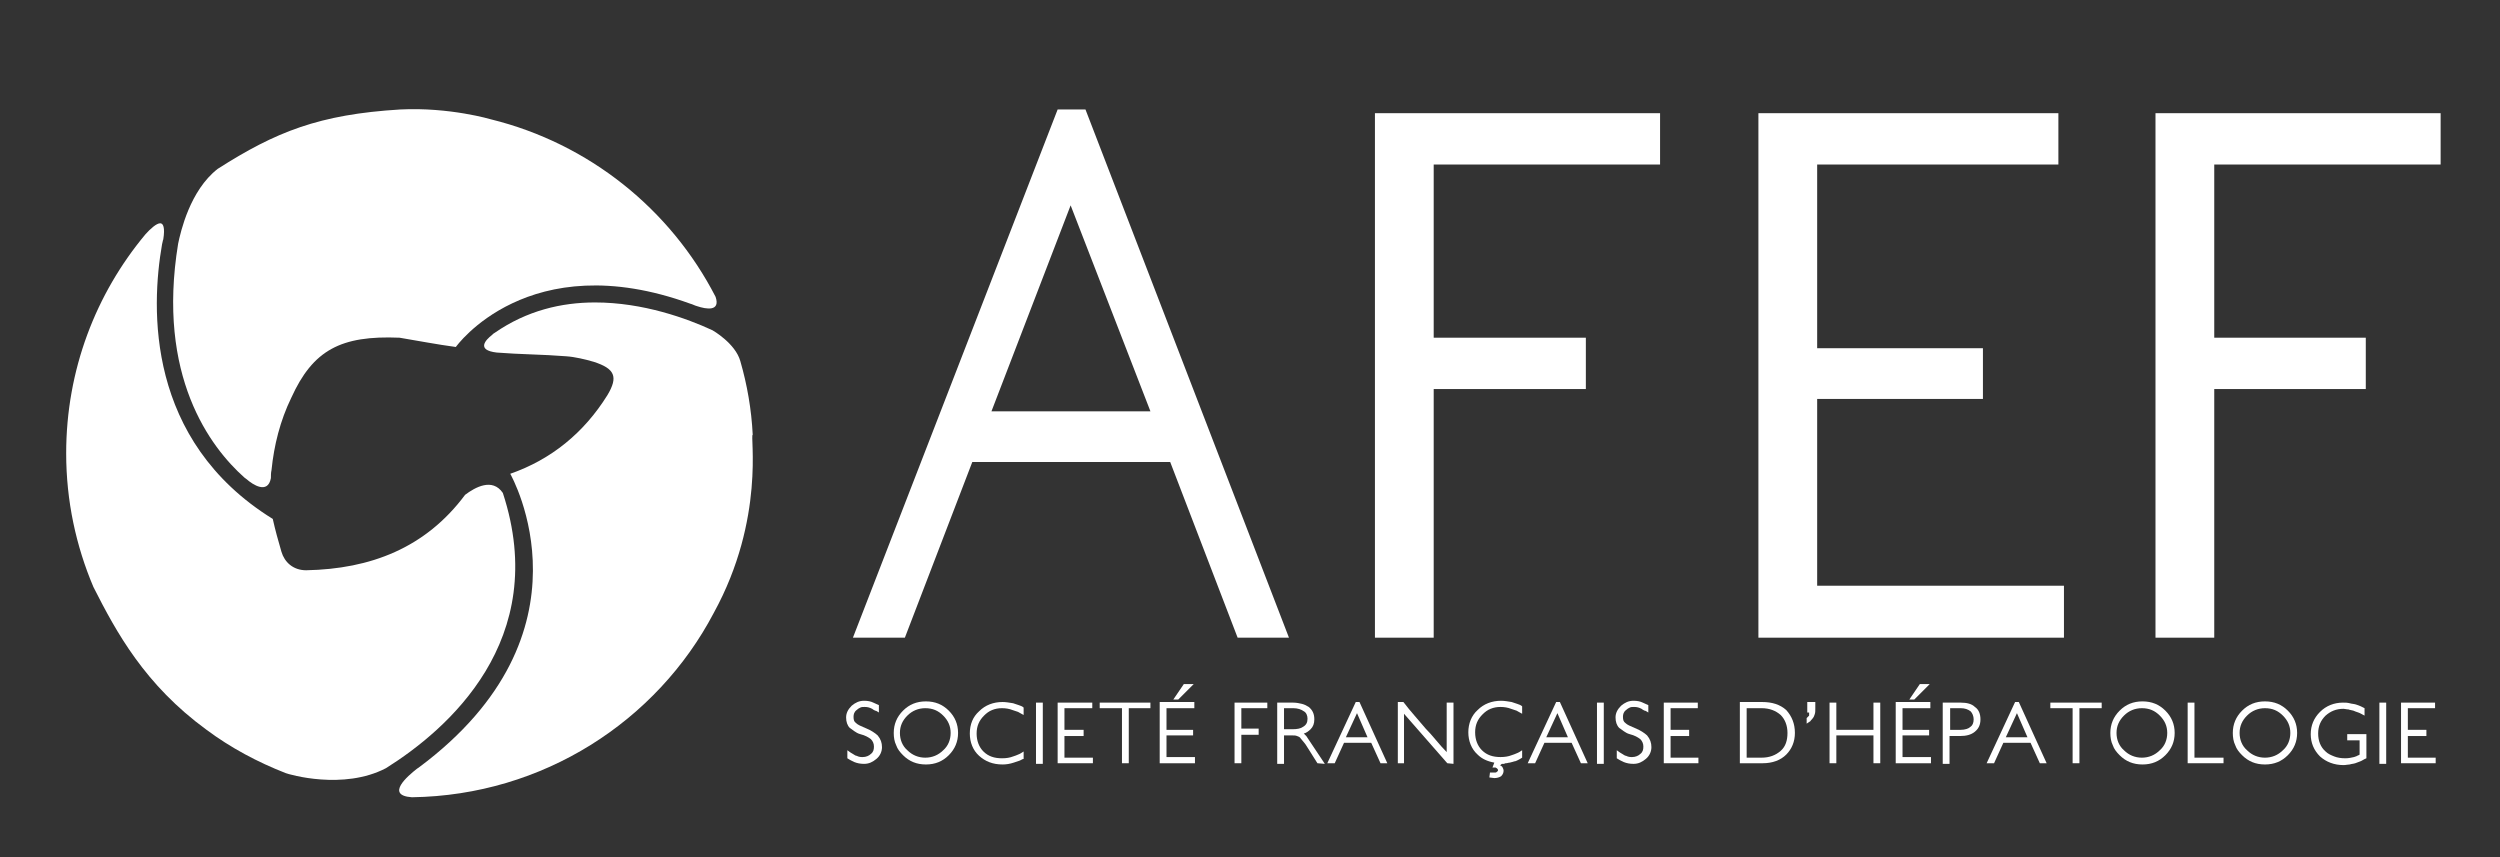<?xml version="1.0" encoding="utf-8"?>
<!-- Generator: Adobe Illustrator 25.0.0, SVG Export Plug-In . SVG Version: 6.00 Build 0)  -->
<svg version="1.1" id="Calque_1" xmlns="http://www.w3.org/2000/svg" xmlns:xlink="http://www.w3.org/1999/xlink" x="0px" y="0px"
	 width="404.2px" height="138.6px" viewBox="0 0 404.2 138.6" style="enable-background:new 0 0 404.2 138.6;" xml:space="preserve"
	>
<rect x="0" y="0" width="404.2" height="138.6" fill="#333333" stroke="none"/>
<style type="text/css">
	.st0{fill:#FFFFFF;}
</style>
<path class="st0" d="M33.4,118c3.9,2.9,8.2,5.2,12.8,7c0.5,0.2,9.3,2.8,16.2-0.8c9.9-6.2,26.7-20.7,18.9-44.5
	c-1.7-2.5-4.5-0.9-6.1,0.3c-6.4,8.6-15.3,12-25.7,12.2c-2.1,0-3.5-1.3-4-3s-1-3.5-1.4-5.3l0,0C23.6,71.2,24.4,49.8,26.2,39.5l0,0
	c0.1-0.3,0.1-0.6,0.2-0.8c0.3-1.9,0-2.6-0.5-2.6c-0.6,0-1.6,0.9-2.4,1.8c-8,9.6-12.8,21.9-12.8,35.4c0,7.7,1.6,15,4.4,21.6
	C18.8,102.2,23.4,110.7,33.4,118"/>
<path class="st0" d="M35.2,27.3c-4.5,3.5-6,10.2-6.4,12.1C25.3,60.8,34,72.3,39.5,77.2c0.1,0.1,0.3,0.2,0.4,0.3
	c0.9,0.8,3.4,2.5,3.9-0.2c0-0.4,0-0.9,0.1-1.3c0.4-4,1.4-8,3.2-11.7c3.5-7.7,8-10.1,17.5-9.7c3,0.5,6.1,1.1,9.1,1.5
	c0,0,11.7-16.5,37.9-7l0,0c0.4,0.1,0.7,0.3,1.1,0.4c1.5,0.5,3.8,0.9,3-1.5c-7.3-14.2-20.5-24.8-36.3-28.7c0,0-6.7-2-14.7-1.6
	C51.6,18.5,44.6,21.3,35.2,27.3"/>
<path class="st0" d="M115.4,99.1c8.4-15.3,5.8-28.9,6.3-28.8l0,0c-0.2-4.1-0.9-8.1-2-11.9c-0.8-2.9-4.5-5-4.5-5
	c-4.1-1.9-11.2-4.5-19-4.5l0,0c-5.4,0-11,1.3-16.2,4.9c-0.2,0.1-0.3,0.2-0.5,0.4c-0.9,0.7-2.6,2.4,0.8,2.8c3.7,0.3,7.5,0.3,11.2,0.6
	c1.5,0.1,3.1,0.5,4.5,0.9c3.4,1.1,4,2.4,2.2,5.4c-3.8,6.1-9.1,10.4-15.7,12.7c0.2,0.4,14.5,25.7-14.8,47.5c-0.1,0.1-0.2,0.1-0.3,0.2
	c-1.4,1.1-5.2,4.3-0.8,4.6C87.8,128.6,106.2,116.6,115.4,99.1"/>
<path class="st0" d="M200.1,103.1l-10.9-28.4h-32l-10.9,28.4h-8.4L171,17.7h4.5l32.9,85.4H200.1z M173.1,33.2l-12.8,33.3H186
	L173.1,33.2z"/>
<polygon class="st0" points="231.8,26.6 231.8,54.6 256.4,54.6 256.4,62.9 231.8,62.9 231.8,103.1 222.3,103.1 222.3,18.3 
	268.4,18.3 268.4,26.6 "/>
<polygon class="st0" points="284.3,103.1 284.3,18.3 332.8,18.3 332.8,26.6 293.8,26.6 293.8,56.3 320.6,56.3 320.6,64.5 
	293.8,64.5 293.8,94.7 333.7,94.7 333.7,103.1 "/>
<polygon class="st0" points="358,26.6 358,54.6 382.5,54.6 382.5,62.9 358,62.9 358,103.1 348.5,103.1 348.5,18.3 394.6,18.3 
	394.6,26.6 "/>
<path class="st0" d="M142.6,120.8c0,0.7-0.3,1.4-0.9,1.9c-0.6,0.5-1.2,0.8-2,0.8c-0.6,0-1.1-0.1-1.6-0.3c-0.2-0.1-0.4-0.2-0.6-0.3
	c-0.2-0.1-0.3-0.2-0.5-0.3v-1.3c0.4,0.3,0.7,0.5,0.9,0.6s0.4,0.3,0.6,0.3c0.4,0.2,0.7,0.2,1,0.2c0.5,0,1-0.2,1.3-0.5
	c0.4-0.3,0.5-0.7,0.5-1.2s-0.2-0.9-0.5-1.2c-0.4-0.3-0.9-0.6-1.7-0.8c-0.4-0.1-0.7-0.3-1-0.5s-0.5-0.4-0.7-0.5
	c-0.4-0.4-0.6-1-0.6-1.7s0.3-1.3,0.9-1.9c0.6-0.5,1.2-0.8,2-0.8c0.6,0,1.1,0.1,1.5,0.3c0.4,0.2,0.7,0.3,0.9,0.4v1.2
	c-0.2-0.1-0.4-0.3-0.6-0.3c-0.2-0.1-0.4-0.2-0.5-0.3c-0.4-0.2-0.7-0.3-1.2-0.3c-0.3,0-0.5,0-0.7,0.1s-0.4,0.2-0.6,0.4
	c-0.4,0.3-0.5,0.7-0.5,1.1c0,0.5,0.1,0.8,0.4,1c0.3,0.3,0.8,0.5,1.5,0.8c0.5,0.2,0.9,0.4,1.2,0.6s0.6,0.4,0.8,0.6
	C142.4,119.5,142.6,120.1,142.6,120.8"/>
<path class="st0" d="M154.9,118.5c0,1.4-0.5,2.6-1.5,3.6s-2.2,1.5-3.7,1.5s-2.7-0.5-3.7-1.5c-0.5-0.5-0.9-1-1.1-1.6
	c-0.3-0.6-0.4-1.3-0.4-2c0-1.4,0.5-2.6,1.5-3.6s2.2-1.5,3.7-1.5s2.7,0.5,3.7,1.5S154.9,117.1,154.9,118.5 M153.7,118.5
	c0-1.1-0.4-2-1.2-2.8s-1.7-1.2-2.9-1.2c-1.1,0-2.1,0.4-2.9,1.2c-0.8,0.8-1.2,1.7-1.2,2.8c0,1.1,0.4,2.1,1.2,2.8
	c0.8,0.8,1.8,1.2,2.9,1.2c1.1,0,2.1-0.4,2.9-1.2C153.3,120.6,153.7,119.6,153.7,118.5"/>
<path class="st0" d="M164.8,123c-0.3,0.1-0.6,0.2-0.9,0.3c-0.6,0.2-1.2,0.3-1.8,0.3c-1.6,0-2.8-0.5-3.8-1.4s-1.5-2.2-1.5-3.6
	c0-1.5,0.5-2.7,1.5-3.6c1-1,2.3-1.5,3.8-1.5c0.5,0,1.1,0.1,1.7,0.2c0.3,0.1,0.6,0.2,0.9,0.3c0.3,0.1,0.6,0.2,0.8,0.4v1.2
	c-0.4-0.2-0.7-0.4-0.9-0.5c-0.3-0.1-0.6-0.2-0.9-0.3c-0.5-0.2-1.1-0.3-1.7-0.3c-0.6,0-1.1,0.1-1.6,0.3c-0.5,0.2-0.9,0.5-1.3,0.9
	c-0.8,0.8-1.2,1.7-1.2,2.9c0,1.2,0.4,2.2,1.1,2.9c0.8,0.8,1.8,1.1,3,1.1c0.7,0,1.3-0.1,1.8-0.3c0.3-0.1,0.6-0.2,0.8-0.3
	c0.3-0.1,0.6-0.3,0.9-0.5v1.2C165.3,122.7,165.1,122.9,164.8,123"/>
<rect x="167.5" y="113.6" class="st0" width="1.1" height="9.9"/>
<polygon class="st0" points="171,123.4 171,113.6 176.6,113.6 176.6,114.5 172.1,114.5 172.1,118 175.2,118 175.2,119 172.1,119 
	172.1,122.5 176.7,122.5 176.7,123.4 "/>
<polygon class="st0" points="182.5,114.5 182.5,123.4 181.4,123.4 181.4,114.5 177.8,114.5 177.8,113.6 186,113.6 186,114.5 "/>
<path class="st0" d="M187.5,123.4v-9.9h5.6v1h-4.5v3.5h4.3v0.9h-4.3v3.5h4.6v1H187.5z M190.5,113.1h-0.8l1.7-2.5h1.6L190.5,113.1z"
	/>
<polygon class="st0" points="200.7,114.5 200.7,117.8 203.5,117.8 203.5,118.8 200.7,118.8 200.7,123.4 199.6,123.4 199.6,113.6 
	204.9,113.6 204.9,114.5 "/>
<path class="st0" d="M213,123.4l-1.7-2.7c-0.2-0.3-0.3-0.5-0.5-0.7s-0.3-0.4-0.5-0.6c-0.1-0.2-0.3-0.3-0.6-0.4
	c-0.2-0.1-0.5-0.1-0.8-0.1h-1.3v4.6h-1.1v-9.9h2.6c0.5,0,1,0.1,1.4,0.2s0.8,0.3,1.1,0.5c0.6,0.5,0.9,1.1,0.9,2
	c0,0.7-0.2,1.2-0.6,1.6c-0.3,0.3-0.7,0.6-1.1,0.7c0.1,0.1,0.2,0.2,0.3,0.3c0.1,0.1,0.2,0.2,0.3,0.4c0.1,0.2,0.3,0.4,0.4,0.6
	c0.1,0.2,0.3,0.4,0.4,0.6l2,3L213,123.4L213,123.4z M211.4,116.2c0-0.5-0.2-1-0.6-1.2c-0.4-0.3-1-0.5-1.7-0.5h-1.5v3.4h1.4
	c0.7,0,1.3-0.1,1.7-0.4C211.2,117.2,211.4,116.8,211.4,116.2"/>
<path class="st0" d="M223.2,123.4l-1.5-3.3h-4.4l-1.5,3.3h-1.2l4.6-9.9h0.6l4.5,9.9H223.2z M219.4,115.3l-1.8,3.9h3.5L219.4,115.3z"
	/>
<path class="st0" d="M234,123.4l-7-8v8h-1v-9.9h0.9c0.6,0.8,1.2,1.5,1.8,2.2s1.2,1.4,1.8,2.1c0.6,0.6,1.1,1.2,1.7,1.9
	c0.5,0.6,1.1,1.3,1.7,1.9v-8h1.1v9.9L234,123.4L234,123.4z"/>
<path class="st0" d="M245.4,122.9c-0.2,0.1-0.4,0.2-0.6,0.2c-0.2,0.1-0.4,0.1-0.7,0.2c-0.2,0-0.4,0.1-0.6,0.1c-0.1,0-0.2,0-0.3,0.1
	c-0.1,0-0.2,0-0.3,0s-0.1,0-0.2,0.1c-0.1,0.1-0.1,0.1-0.2,0.1c0.2,0.1,0.3,0.2,0.4,0.3c0.1,0.2,0.2,0.4,0.2,0.6
	c0,0.3-0.1,0.6-0.4,0.9c-0.3,0.2-0.7,0.3-1.1,0.3l-0.8-0.1l0.1-0.8h0.6c0.1,0,0.2,0,0.3,0s0.2-0.1,0.2-0.1c0.1-0.1,0.2-0.1,0.2-0.3
	c0-0.1-0.1-0.2-0.2-0.3c-0.1,0-0.1-0.1-0.2-0.1c-0.1,0-0.3,0-0.5,0l0.3-0.8c-1.1-0.2-2-0.6-2.7-1.3c-1-0.9-1.5-2.2-1.5-3.6
	s0.5-2.7,1.5-3.6c1-1,2.3-1.5,3.8-1.5c0.5,0,1.1,0.1,1.7,0.2c0.3,0.1,0.6,0.2,0.9,0.3c0.3,0.1,0.6,0.2,0.8,0.4v1.2
	c-0.4-0.2-0.7-0.4-0.9-0.5c-0.3-0.1-0.6-0.2-0.9-0.3c-0.5-0.2-1.1-0.3-1.7-0.3c-0.6,0-1.1,0.1-1.6,0.3c-0.5,0.2-0.9,0.5-1.3,0.9
	c-0.8,0.8-1.2,1.7-1.2,2.9c0,1.2,0.4,2.2,1.1,2.9c0.8,0.8,1.8,1.1,3,1.1c0.7,0,1.3-0.1,1.8-0.3c0.3-0.1,0.6-0.2,0.8-0.3
	c0.3-0.1,0.6-0.3,0.9-0.5v1.2C245.8,122.7,245.6,122.8,245.4,122.9"/>
<path class="st0" d="M255.6,123.4l-1.5-3.3h-4.4l-1.5,3.3H247l4.6-9.9h0.6l4.5,9.9H255.6z M251.8,115.3l-1.8,3.9h3.5L251.8,115.3z"
	/>
<rect x="258.2" y="113.6" class="st0" width="1.1" height="9.9"/>
<path class="st0" d="M267,120.8c0,0.7-0.3,1.4-0.9,1.9s-1.2,0.8-2,0.8c-0.6,0-1.1-0.1-1.6-0.3c-0.2-0.1-0.4-0.2-0.6-0.3
	c-0.2-0.1-0.3-0.2-0.5-0.3v-1.3c0.4,0.3,0.7,0.5,0.9,0.6c0.2,0.1,0.4,0.3,0.6,0.3c0.4,0.2,0.7,0.2,1,0.2c0.5,0,1-0.2,1.3-0.5
	c0.4-0.3,0.5-0.7,0.5-1.2s-0.2-0.9-0.5-1.2c-0.4-0.3-0.9-0.6-1.7-0.8c-0.4-0.1-0.7-0.3-1-0.5s-0.5-0.4-0.7-0.5
	c-0.4-0.4-0.6-1-0.6-1.7s0.3-1.3,0.9-1.9c0.6-0.5,1.2-0.8,2-0.8c0.6,0,1.1,0.1,1.5,0.3c0.4,0.2,0.7,0.3,0.9,0.4v1.2
	c-0.2-0.1-0.4-0.3-0.6-0.3c-0.2-0.1-0.4-0.2-0.5-0.3c-0.4-0.2-0.7-0.3-1.2-0.3c-0.3,0-0.5,0-0.7,0.1s-0.4,0.2-0.6,0.4
	c-0.4,0.3-0.5,0.7-0.5,1.1c0,0.5,0.1,0.8,0.4,1c0.3,0.3,0.8,0.5,1.5,0.8c0.5,0.2,0.9,0.4,1.2,0.6c0.3,0.2,0.6,0.4,0.8,0.6
	C266.8,119.5,267,120.1,267,120.8"/>
<polygon class="st0" points="269,123.4 269,113.6 274.5,113.6 274.5,114.5 270.1,114.5 270.1,118 273.1,118 273.1,119 270.1,119 
	270.1,122.5 274.6,122.5 274.6,123.4 "/>
<path class="st0" d="M290.2,118.5c0,1.4-0.5,2.6-1.4,3.5s-2.2,1.4-3.8,1.4h-3.7v-9.9h3.6c1.6,0,2.9,0.4,3.9,1.3
	C289.7,115.8,290.2,117,290.2,118.5 M289,118.5c0-1.2-0.4-2.2-1.1-2.9c-0.8-0.7-1.8-1.1-3.1-1.1h-2.4v8h2.4c1.3,0,2.3-0.4,3.1-1.1
	C288.7,120.7,289,119.7,289,118.5"/>
<path class="st0" d="M293.4,115.5c-0.1,0.2-0.1,0.4-0.3,0.6c-0.1,0.2-0.3,0.3-0.4,0.5c-0.2,0.1-0.4,0.3-0.6,0.4v-0.9l0.1-0.1
	l0.1-0.1l0.1-0.1l0.1-0.1c0-0.1,0-0.1,0-0.2s0-0.2,0-0.3h-0.3v-1.7h1.3v1.1C293.5,115,293.5,115.2,293.4,115.5"/>
<polygon class="st0" points="302.9,123.4 302.9,118.9 296.9,118.9 296.9,123.4 295.8,123.4 295.8,113.6 296.9,113.6 296.9,118 
	302.9,118 302.9,113.6 304,113.6 304,123.4 "/>
<path class="st0" d="M306.5,123.4v-9.9h5.6v1h-4.5v3.5h4.3v0.9h-4.3v3.5h4.6v1H306.5z M309.5,113.1h-0.8l1.7-2.5h1.6L309.5,113.1z"
	/>
<path class="st0" d="M320.2,116.3c0,0.9-0.3,1.5-0.9,2s-1.4,0.7-2.4,0.7h-1.7v4.5h-1.1v-9.9h2.9c1,0,1.8,0.2,2.3,0.7
	C319.9,114.7,320.2,115.4,320.2,116.3 M319.1,116.3c0-0.5-0.2-1-0.5-1.3c-0.4-0.3-0.9-0.5-1.6-0.5h-1.7v3.5h1.7
	c0.7,0,1.3-0.2,1.6-0.5C318.9,117.3,319.1,116.9,319.1,116.3"/>
<path class="st0" d="M329.8,123.4l-1.5-3.3h-4.4l-1.5,3.3h-1.2l4.6-9.9h0.6l4.5,9.9H329.8z M326.1,115.3l-1.8,3.9h3.5L326.1,115.3z"
	/>
<polygon class="st0" points="336.2,114.5 336.2,123.4 335.1,123.4 335.1,114.5 331.5,114.5 331.5,113.6 339.8,113.6 339.8,114.5 "/>
<path class="st0" d="M351.6,118.5c0,1.4-0.5,2.6-1.5,3.6s-2.2,1.5-3.7,1.5s-2.7-0.5-3.7-1.5c-0.5-0.5-0.9-1-1.1-1.6
	c-0.3-0.6-0.4-1.3-0.4-2c0-1.4,0.5-2.6,1.5-3.6s2.2-1.5,3.7-1.5s2.7,0.5,3.7,1.5S351.6,117.1,351.6,118.5 M350.4,118.5
	c0-1.1-0.4-2-1.2-2.8c-0.8-0.8-1.7-1.2-2.9-1.2c-1.1,0-2.1,0.4-2.9,1.2c-0.8,0.8-1.2,1.7-1.2,2.8c0,1.1,0.4,2.1,1.2,2.8
	c0.8,0.8,1.8,1.2,2.9,1.2s2.1-0.4,2.9-1.2C350,120.6,350.4,119.6,350.4,118.5"/>
<polygon class="st0" points="353.7,123.4 353.7,113.6 354.8,113.6 354.8,122.5 359.5,122.5 359.5,123.4 "/>
<path class="st0" d="M371.4,118.5c0,1.4-0.5,2.6-1.5,3.6s-2.2,1.5-3.7,1.5s-2.7-0.5-3.7-1.5c-0.5-0.5-0.9-1-1.1-1.6
	c-0.3-0.6-0.4-1.3-0.4-2c0-1.4,0.5-2.6,1.5-3.6s2.2-1.5,3.7-1.5s2.7,0.5,3.7,1.5S371.4,117.1,371.4,118.5 M370.3,118.5
	c0-1.1-0.4-2-1.2-2.8c-0.8-0.8-1.7-1.2-2.9-1.2c-1.1,0-2.1,0.4-2.9,1.2c-0.8,0.8-1.2,1.7-1.2,2.8c0,1.1,0.4,2.1,1.2,2.8
	c0.8,0.8,1.8,1.2,2.9,1.2s2.1-0.4,2.9-1.2C369.9,120.6,370.3,119.6,370.3,118.5"/>
<path class="st0" d="M381.6,123.1c-0.3,0.1-0.5,0.2-0.8,0.3c-0.3,0.1-0.6,0.1-0.9,0.2c-0.3,0-0.6,0.1-1,0.1c-1.5,0-2.8-0.5-3.8-1.4
	c-1-1-1.5-2.2-1.5-3.6s0.5-2.6,1.5-3.6s2.3-1.5,3.7-1.5c0.4,0,0.7,0,1.1,0.1c0.3,0.1,0.7,0.1,1,0.2s0.6,0.2,0.8,0.3
	c0.2,0.1,0.4,0.2,0.6,0.3v1.2c-0.4-0.2-0.7-0.4-1-0.5s-0.6-0.2-0.8-0.3c-0.3-0.1-0.6-0.1-0.8-0.2c-0.3,0-0.6-0.1-0.8-0.1
	c-1.2,0-2.1,0.4-2.9,1.1c-0.8,0.8-1.2,1.7-1.2,2.9c0,1.2,0.4,2.2,1.2,2.9c0.4,0.4,0.9,0.6,1.4,0.8c0.5,0.2,1.1,0.3,1.8,0.3
	c0.5,0,1-0.1,1.4-0.2c0.2-0.1,0.4-0.1,0.5-0.2c0.2-0.1,0.3-0.1,0.4-0.2v-2.3h-2v-1h3.1v3.9C382.1,122.8,381.9,123,381.6,123.1"/>
<rect x="384.7" y="113.6" class="st0" width="1.1" height="9.9"/>
<polygon class="st0" points="388.2,123.4 388.2,113.6 393.7,113.6 393.7,114.5 389.3,114.5 389.3,118 392.3,118 392.3,119 
	389.3,119 389.3,122.5 393.8,122.5 393.8,123.4 "/>
</svg>
